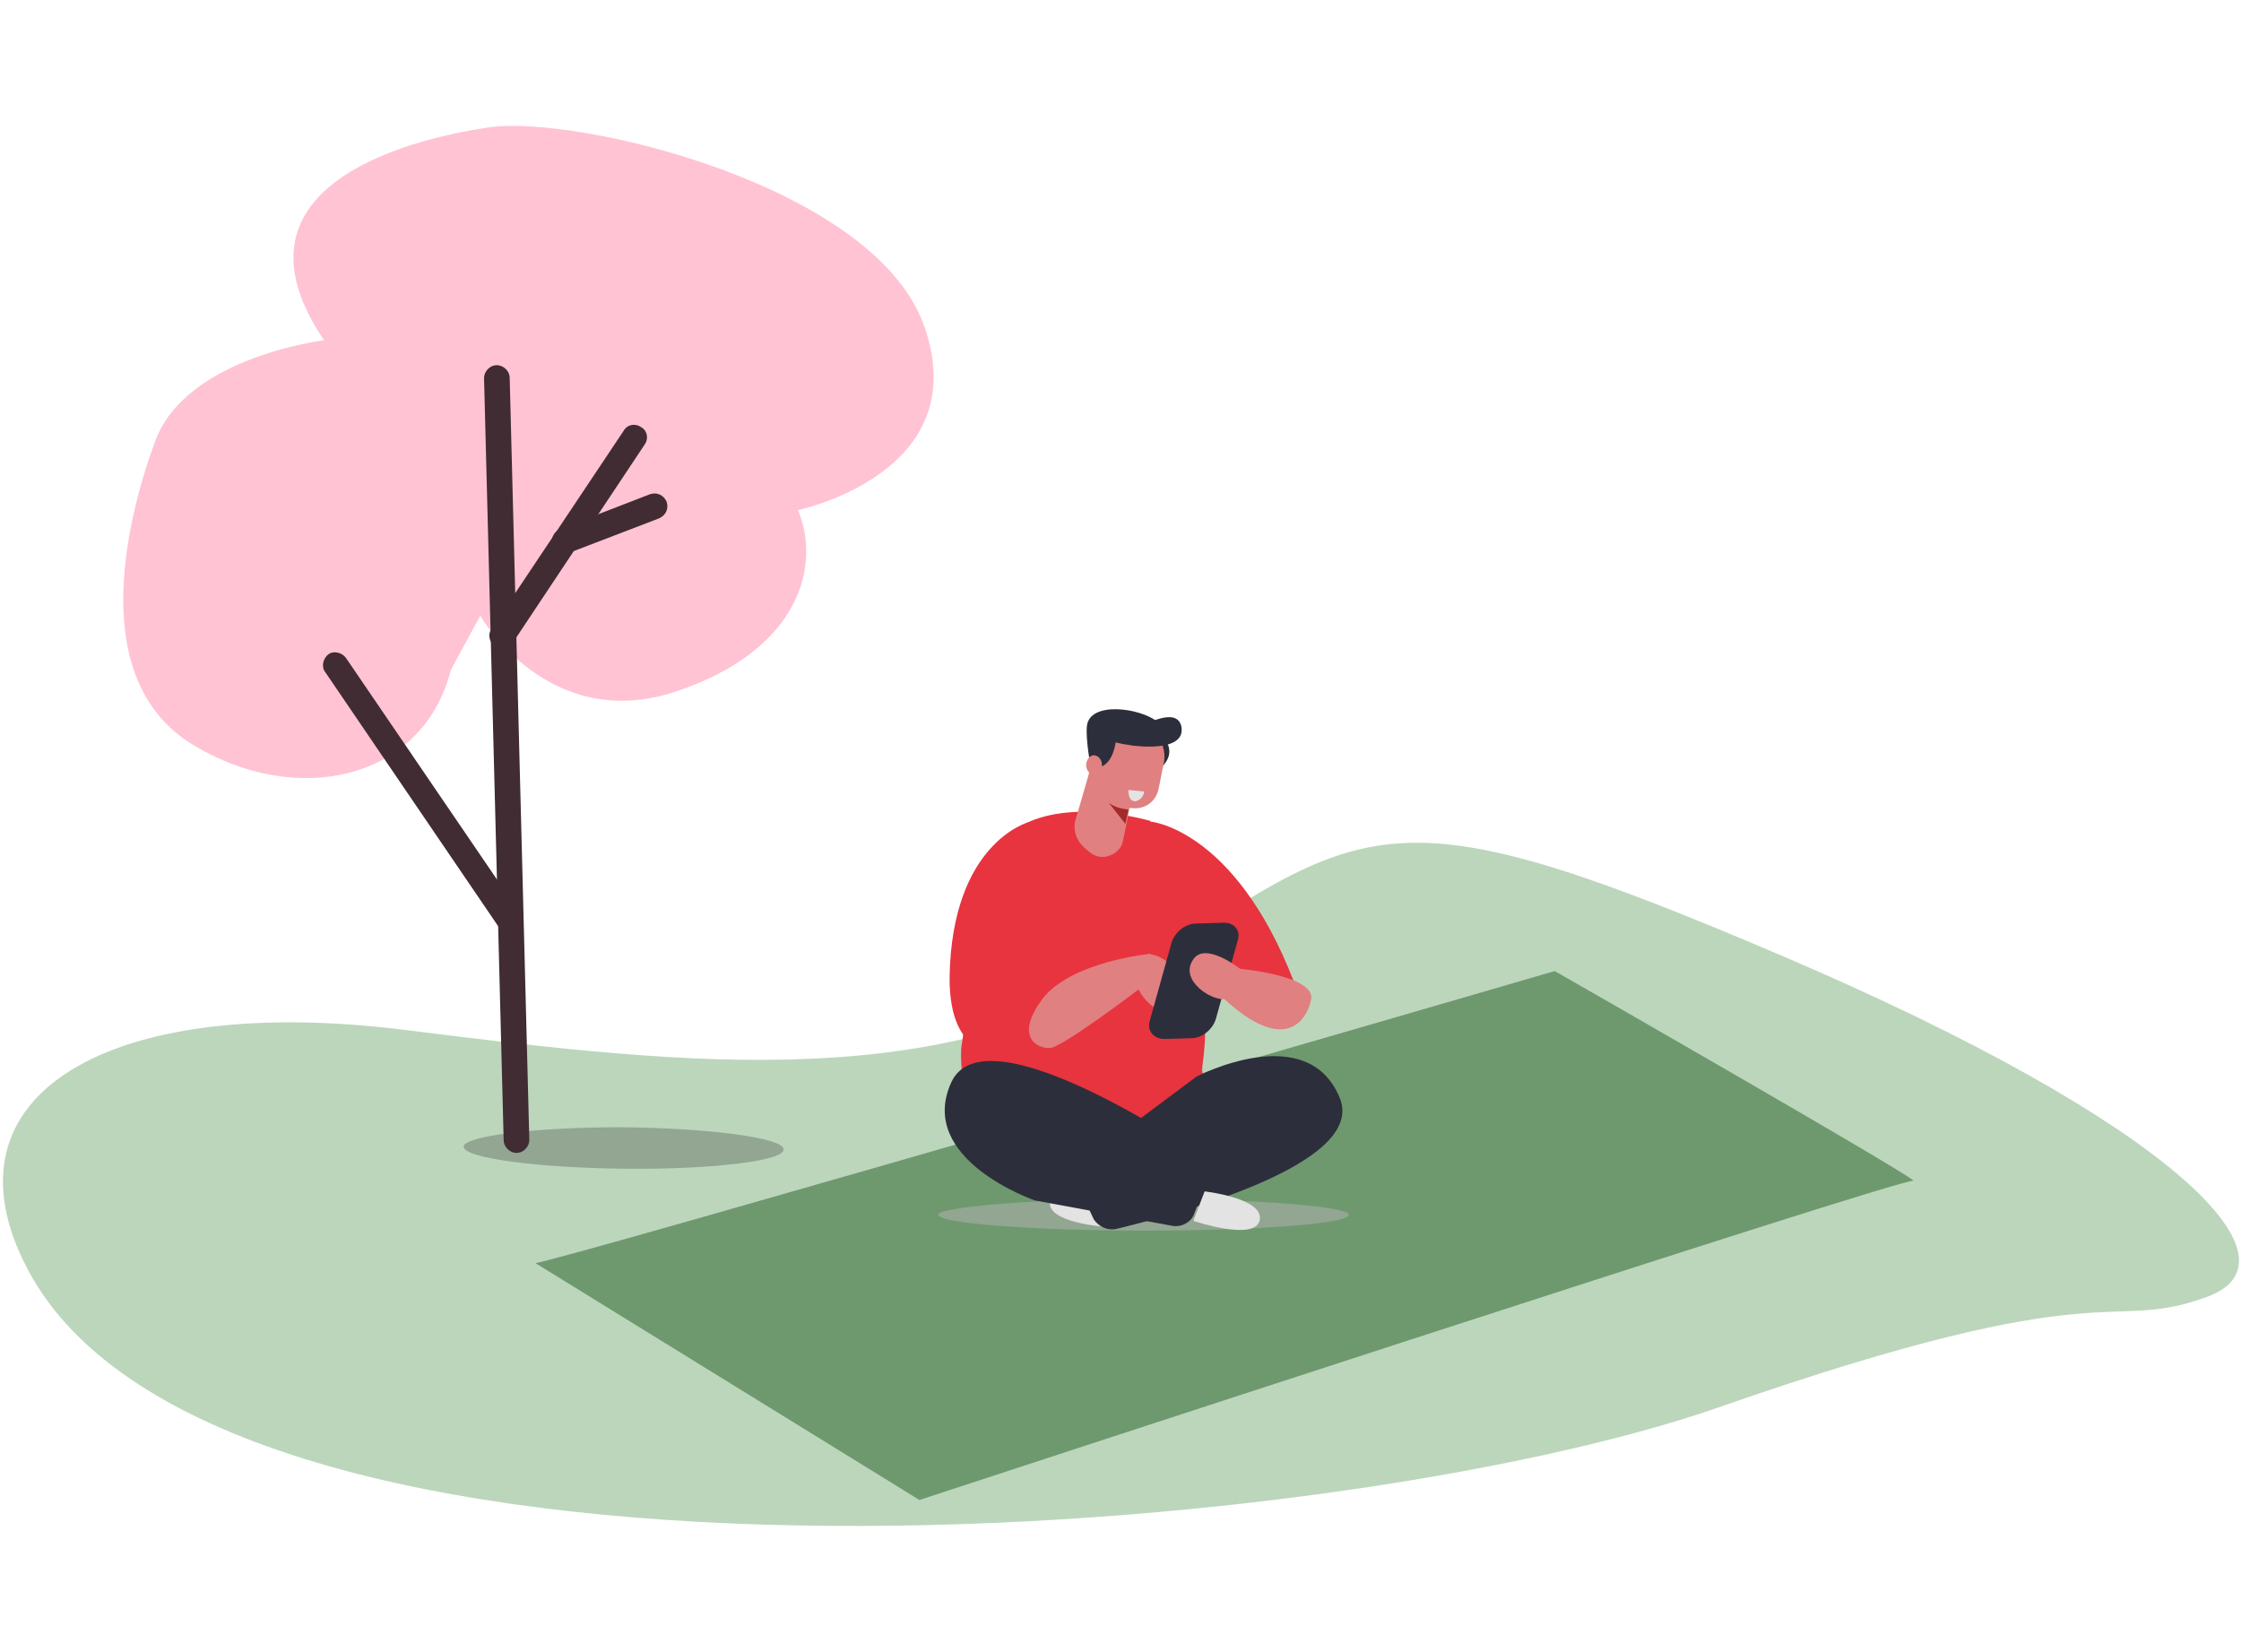 <svg width="297" height="219" version="1.1" id="Layer_1" xmlns="http://www.w3.org/2000/svg" xmlns:xlink="http://www.w3.org/1999/xlink" x="0px" y="0px"
	 viewBox="0 -16.1 296.3 219" enable-background="new 0 -16.1 296.3 219" xml:space="preserve">
<path fill="#BCD6BC" d="M3.3,152.1c-12.2-23.2,11-36.6,50-31.7c39,4.9,71.9,8.5,99.9-9.7c28-18.3,31.7-21.9,82.9,0
	c51.2,21.9,69.5,40.2,56,45.1c-13.4,4.9-12.2-3.7-64.6,14.6C175.1,188.7,28.5,200,3.3,152.1z"/>
<path fill="#6E996E" d="M70.6,151.3c1.8,0.1,135.1-38.7,135.1-38.7s49.1,28.1,47.5,27.8c-1.6-0.4-131.7,42.3-131.7,42.3L70.6,151.3z
	"/>
<path fill="#E7343F" d="M134.7,93.5c-6.2,3.7-6.5,22.5-7.6,28.9c-0.5,2.9,1.3,13.6,2.8,16.3c0.5,0.9,7.3,0.4,8.2,0.5
	c3.9,0.7,22.4,1,24.7-1.7c2.4-2.7-4.3-9.1-3.8-12.3c2.4-16.6-6.9-32.5-6.9-32.5S141.4,89.5,134.7,93.5z"/>
<path fill="#92A692" d="M124,144.9c0,1.1,12.2,2.1,27.2,2.1s27.2-0.9,27.2-2.1c0-1.1-12.2-2.1-27.2-2.1S124,143.9,124,144.9z"/>
<path fill="#E7343F" d="M152.2,92.8c0,0,11.9,1.1,19.7,23.3l-7.9,1.6l-11.8-9.5V92.8z"/>
<path fill="#E3E3E3" d="M146.2,146.5c0,0-7.9-0.5-7.4-3.4c0.5-2.9,8.8-0.5,8.8-0.5L146.2,146.5z"/>
<path fill="#E08080" d="M150,87.2c0,0-0.7,4.4-1.5,8c-0.1,1-0.9,1.8-1.8,2.1c-1,0.4-2,0.1-2.7-0.5c-0.2-0.2-0.5-0.4-0.7-0.6
	c-1-0.9-1.5-2.3-1.1-3.7c1-3.3,2.7-9.4,2.7-9.4L150,87.2z"/>
<path fill="#2D2E3B" d="M153.4,81.2c0,0,3,2.3-0.4,4.9C149.6,88.7,153.4,81.2,153.4,81.2z"/>
<path fill="#E08080" d="M153.9,85c0.2-1.1,0-2.3-0.7-3.3c-0.7-1-1.7-1.6-2.9-1.7c-2.2-0.2-4.3,1.2-4.8,3.4c-0.2,1.2-0.5,2.7-0.7,3.9
	c-0.1,0.9,0,1.7,0.5,2.3c0.5,0.7,1.2,1.1,2.1,1.2c0.7,0.1,1.6,0.2,2.3,0.2c1.7,0.2,3.2-0.9,3.5-2.6C153.4,87.6,153.6,86.3,153.9,85z
	"/>
<path fill="#2D2E3B" d="M147.5,82.3c0,0-0.4,3.9-3.3,3.3c0,0-0.7-3.8-0.5-5.5c0.4-3.3,7.1-2.4,9.4-0.5S153.2,83.7,147.5,82.3z"/>
<path fill="#E08080" d="M144.6,84c0.6,0,1.1,0.6,1.1,1.3c0,0.7-0.5,1.3-1,1.3c-0.6,0-1.1-0.6-1.1-1.3C143.6,84.6,144.1,84,144.6,84z
	"/>
<path fill="#2D2E3B" d="M149.7,82.7c0,0,7.3,1.1,6.5-2.6c-0.9-3.3-7.3,1.7-8.2,0.4L149.7,82.7z"/>
<path fill="#E3E3E3" d="M151.3,88.8l-2.1-0.2c0,0-0.1,1.5,0.9,1.5C151.2,89.9,151.3,88.8,151.3,88.8z"/>
<path fill="#E08080" d="M155.4,112.4c0,0-2.8-3.4-4.9-1.3c-2.1,2.1,1.7,7.6,3.8,6.5C156.4,116.4,155.4,112.4,155.4,112.4z"/>
<path fill="#2D2E3B" d="M154,121.6l3.5-0.1c1.5,0,2.9-1.2,3.3-2.6l2.9-10.4c0.4-1.3-0.5-2.4-2-2.3l-3.5,0.1c-1.5,0-2.9,1.2-3.3,2.6
	l-2.9,10.4C151.7,120.5,152.5,121.6,154,121.6z"/>
<path fill="#E08080" d="M164,112.3c0,0-4.8-3.8-6.3-1.1c-1.7,2.7,2.6,5.4,4.3,5.1C163.6,116,164,112.3,164,112.3z"/>
<path fill="#E08080" d="M164,112.3c0,0,10.1,0.9,9.4,4.1c-0.7,3.3-3.9,6.9-11.5-0.1C154.3,109.3,164,112.3,164,112.3z"/>
<path fill="#2D2E3B" d="M158.2,126.6c0,0,14.7-7.7,19,2.8c3.7,8.9-22.3,15.6-29.7,17.4c-1.2,0.2-2.3-0.4-2.9-1.3l-3-6.5L158.2,126.6
	z"/>
<path fill="#2D2E3B" d="M136.8,143c0,0-15.7-5.4-11.1-15.6c4.6-10.4,34.8,10.7,34.8,10.7l-2.6,6.7c-0.4,1.1-1.6,1.7-2.7,1.6
	L136.8,143z"/>
<path fill="#E3E3E3" d="M159.3,141.8c0,0,7.9,0.9,7.3,3.8c-0.6,2.9-8.8,0.1-8.8,0.1L159.3,141.8z"/>
<path fill="#E7343F" d="M135.9,92.9c0,0-10.1,2.7-10.4,20.5c-0.1,17.7,17.1,7.1,17.1,7.1l-1-6.5l-1.5-0.1c-3.3-0.2-5.8-3.2-5.5-6.5
	L135.9,92.9z"/>
<path fill="#E08080" d="M152.2,110.3c0,0-10.6,1-14.4,6c-3.8,5.1-0.6,6.6,1,6.5c1.7-0.1,11.8-7.8,11.8-7.8L152.2,110.3z"/>
<path fill="#A12A2A" d="M149.2,91.2l-0.4,1.9l-2.2-2.8C147.5,91,148.6,91.1,149.2,91.2z"/>
<path fill="#92A692" d="M61.1,135.9c0.1,1.5,9.9,2.8,21.6,2.9c11.7,0.1,21.1-1.1,20.8-2.6c-0.1-1.5-9.9-2.8-21.6-2.9
	C70.4,133.3,61,134.5,61.1,135.9z"/>
<path fill="#FFC3D4" d="M42.6,29c0,0-18.3,2.2-22.4,13.4s-8.8,31.8,5,40.2C39,91,55.7,87.3,59.4,72.7l3.9-7.2
	c0,0,8.9,15.6,25.8,10.1c16.9-5.6,19.3-17.1,16.3-24.1c0,0,23.2-4.8,16.9-23.9C116.2,8.5,75.8-1,64.3,0.8C53,2.5,29,8.9,42.6,29z"/>
<path fill="#402C32" d="M68.1,136.7c1,0,1.7-0.9,1.7-1.7L67.2,34c0-1-0.9-1.7-1.7-1.7c-1,0-1.7,0.9-1.7,1.7l2.6,101
	C66.4,135.9,67.2,136.7,68.1,136.7z"/>
<path fill="#402C32" d="M66.1,69.8c0.6,0,1.1-0.2,1.5-0.7l17.5-26.3c0.5-0.7,0.4-1.8-0.5-2.3c-0.7-0.5-1.8-0.4-2.3,0.5L64.8,67.2
	c-0.5,0.7-0.4,1.8,0.5,2.3C65.5,69.7,65.8,69.8,66.1,69.8z"/>
<path fill="#402C32" d="M74.4,57.3c0.2,0,0.4,0,0.6-0.1L87,52.6c0.9-0.4,1.3-1.3,1-2.2c-0.4-0.9-1.3-1.3-2.2-1l-11.9,4.6
	c-0.9,0.4-1.3,1.3-1,2.2C73.1,57,73.7,57.3,74.4,57.3z"/>
<path fill="#402C32" d="M66.9,107.2c0.4,0,0.6-0.1,1-0.2c0.7-0.5,1-1.6,0.5-2.3L45.5,71.1c-0.5-0.7-1.6-1-2.3-0.5
	c-0.7,0.5-1,1.6-0.5,2.3l22.8,33.5C65.8,106.9,66.3,107.2,66.9,107.2z"/>
</svg>
